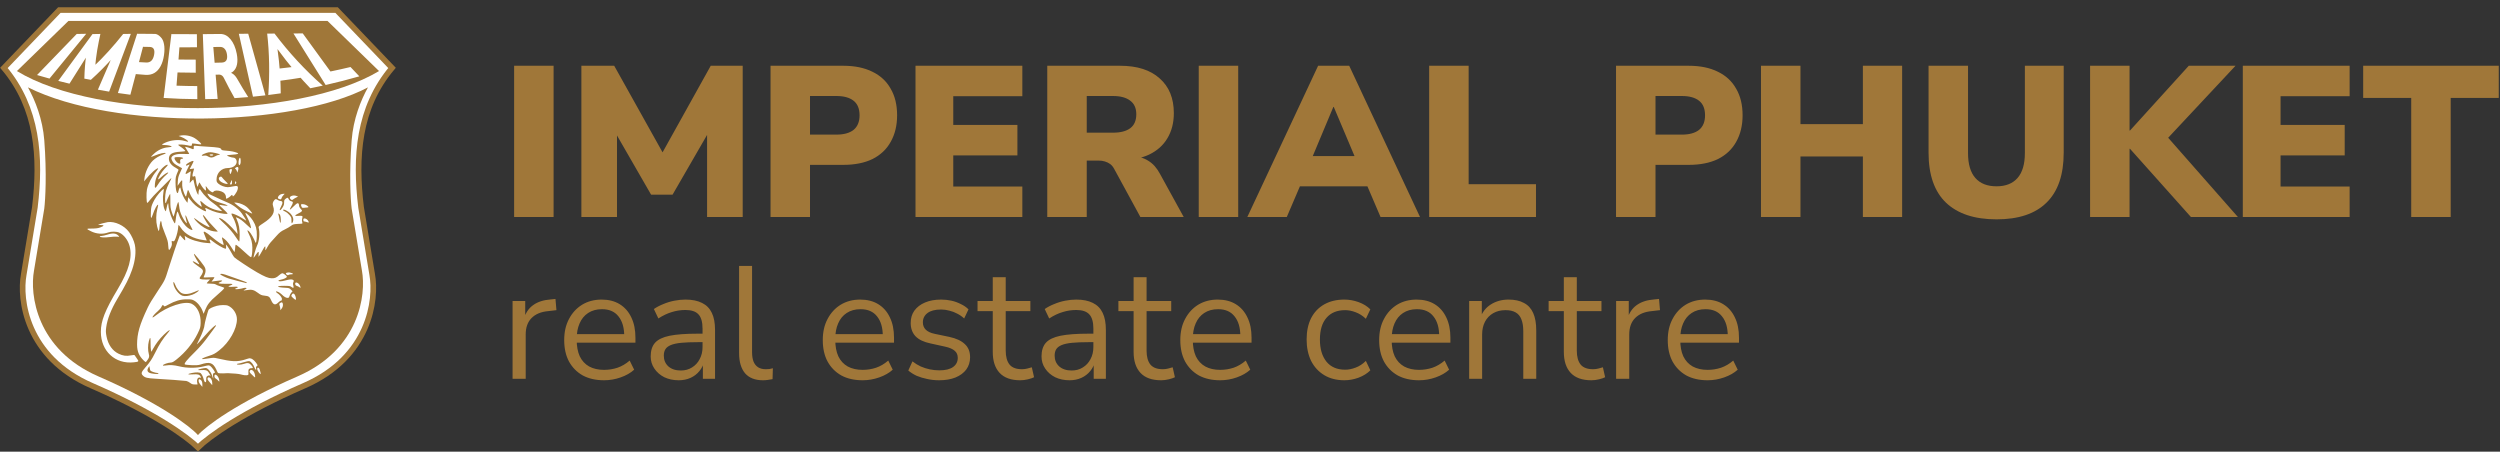 <?xml version="1.0" encoding="UTF-8"?> <svg xmlns="http://www.w3.org/2000/svg" width="6210" height="1122" viewBox="0 0 6210 1122" fill="none"><rect x="0" y="0" width="6210" height="1122" fill="#333333" stroke="none"/><path d="M1277.1 539V163.34H1375.15V539H1277.1ZM1444.16 539V163.34H1525.69L1655.17 395.13H1636.52L1765.47 163.34H1844.87V539H1756.41V315.735H1767.6L1670.63 483.584H1617.34L1520.36 315.203H1532.62V539H1444.16ZM1914.03 539V163.34H2094.66C2123.08 163.34 2147.24 168.313 2167.13 178.26C2187.02 187.851 2202.12 201.883 2212.42 220.355C2223.08 238.472 2228.41 260.497 2228.41 286.429C2228.41 311.65 2223.08 333.675 2212.42 352.502C2202.12 370.974 2187.02 385.184 2167.13 395.13C2147.24 404.722 2123.08 409.517 2094.66 409.517H2012.07V539H1914.03ZM2012.07 334.385H2077.61C2096.08 334.385 2110.29 330.478 2120.24 322.663C2130.19 314.492 2135.16 302.414 2135.16 286.429C2135.16 270.088 2130.19 258.01 2120.24 250.195C2110.29 242.38 2096.08 238.472 2077.61 238.472H2012.07V334.385ZM2274.12 539V163.34H2539.48V239.005H2367.9V310.407H2527.22V386.072H2367.9V463.335H2539.48V539H2274.12ZM2601.42 539V163.34H2782.06C2824.69 163.34 2857.55 173.82 2880.64 194.778C2904.08 215.382 2915.81 244.156 2915.81 281.1C2915.81 304.901 2910.48 325.682 2899.82 343.444C2889.52 360.85 2874.42 374.349 2854.53 383.94C2834.99 393.176 2810.83 397.795 2782.06 397.795L2786.32 388.203H2811.9C2827.18 388.203 2840.67 391.933 2852.4 399.393C2864.12 406.498 2873.89 417.51 2881.7 432.43L2940.32 539H2832.68L2767.67 419.641C2764.83 414.313 2761.46 410.228 2757.55 407.386C2753.64 404.544 2749.2 402.413 2744.23 400.992C2739.61 399.571 2734.46 398.86 2728.78 398.86H2699.47V539H2601.42ZM2699.47 329.59H2764.48C2783.3 329.59 2797.69 325.86 2807.64 318.4C2817.58 310.94 2822.56 299.395 2822.56 283.764C2822.56 268.845 2817.58 257.655 2807.64 250.195C2797.69 242.38 2783.3 238.472 2764.48 238.472H2699.47V329.59ZM2977.65 539V163.34H3075.69V539H2977.65ZM3098.35 539L3274.19 163.34H3351.45L3527.29 539H3429.25L3385.02 435.627L3422.32 462.802H3202.79L3240.62 435.627L3196.39 539H3098.35ZM3312.02 265.647L3250.21 413.247L3235.29 387.67H3390.35L3375.43 413.247L3313.09 265.647H3312.02ZM3550.04 539V163.34H3648.09V457.474H3815.4V539H3550.04ZM4014.21 539V163.34H4194.84C4223.26 163.34 4247.42 168.313 4267.31 178.26C4287.2 187.851 4302.3 201.883 4312.6 220.355C4323.26 238.472 4328.59 260.497 4328.59 286.429C4328.59 311.65 4323.26 333.675 4312.6 352.502C4302.3 370.974 4287.2 385.184 4267.31 395.13C4247.42 404.722 4223.26 409.517 4194.84 409.517H4112.25V539H4014.21ZM4112.25 334.385H4177.79C4196.27 334.385 4210.47 330.478 4220.42 322.663C4230.37 314.492 4235.34 302.414 4235.34 286.429C4235.34 270.088 4230.37 258.01 4220.42 250.195C4210.47 242.38 4196.27 238.472 4177.79 238.472H4112.25V334.385ZM4374.3 539V163.34H4472.34V308.276H4627.4V163.34H4724.91V539H4627.4V388.736H4472.34V539H4374.3ZM4959.44 544.861C4904.73 544.861 4862.82 531.007 4833.69 503.299C4804.91 475.591 4790.53 434.206 4790.53 379.145V163.34H4888.57V380.21C4888.57 407.563 4894.61 428.167 4906.69 442.021C4918.77 455.875 4936.35 462.802 4959.44 462.802C4982.17 462.802 4999.58 455.875 5011.66 442.021C5023.74 428.167 5029.78 407.563 5029.78 380.21V163.34H5126.22V379.145C5126.22 434.206 5112.01 475.591 5083.59 503.299C5055.53 531.007 5014.15 544.861 4959.44 544.861ZM5191.79 539V163.34H5289.83V324.261H5290.9L5436.9 163.34H5553.06L5367.63 361.561V321.597L5558.92 539H5442.23L5290.9 369.553H5289.83V539H5191.79ZM5571.13 539V163.34H5836.49V239.005H5664.91V310.407H5824.24V386.072H5664.91V463.335H5836.49V539H5571.13ZM5989.49 539V243.268H5870.14V163.34H6206.9V243.268H6087.54V539H5989.49Z" fill="#A07739"></path><path d="M1273.22 941V747.742H1304.64V793.472H1300.66C1305.17 777.831 1312.99 766.034 1324.12 758.081C1335.25 749.863 1349.97 745.091 1368.26 743.766L1379.79 742.573L1382.18 770.408L1361.9 772.794C1343.87 774.385 1329.95 780.217 1320.14 790.291C1310.6 800.099 1305.83 813.619 1305.83 830.851V941H1273.22ZM1500.49 944.579C1480.08 944.579 1462.45 940.602 1447.61 932.649C1433.03 924.431 1421.63 912.899 1413.41 898.054C1405.46 883.208 1401.48 865.447 1401.48 844.769C1401.48 824.621 1405.46 807.125 1413.41 792.279C1421.36 777.168 1432.23 765.371 1446.02 756.888C1460.07 748.405 1476.24 744.163 1494.53 744.163C1512.03 744.163 1527 748.007 1539.46 755.695C1551.92 763.383 1561.47 774.252 1568.09 788.302C1574.99 802.353 1578.43 819.187 1578.43 838.804V851.131H1426.13V830.056H1556.96L1550.6 835.225C1550.6 814.017 1545.83 797.581 1536.28 785.917C1527 773.987 1513.35 768.022 1495.32 768.022C1481.8 768.022 1470.27 771.203 1460.73 777.566C1451.45 783.663 1444.43 792.279 1439.65 803.413C1434.88 814.282 1432.5 827.007 1432.5 841.588V843.973C1432.5 860.145 1435.01 873.797 1440.05 884.931C1445.35 896.066 1453.17 904.549 1463.51 910.381C1473.85 915.948 1486.18 918.732 1500.49 918.732C1511.89 918.732 1522.89 917.008 1533.5 913.562C1544.37 909.851 1554.57 903.886 1564.12 895.668L1575.25 918.334C1566.5 926.287 1555.37 932.649 1541.85 937.421C1528.33 942.193 1514.54 944.579 1500.49 944.579ZM1685.89 944.579C1672.63 944.579 1660.7 942.06 1650.1 937.024C1639.76 931.722 1631.54 924.564 1625.45 915.55C1619.35 906.537 1616.3 896.463 1616.3 885.329C1616.3 871.014 1619.88 859.747 1627.04 851.529C1634.46 843.311 1646.52 837.478 1663.22 834.032C1680.19 830.586 1703.25 828.863 1732.41 828.863H1750.31V849.938H1732.81C1716.64 849.938 1703.12 850.468 1692.25 851.529C1681.38 852.589 1672.77 854.445 1666.4 857.096C1660.04 859.747 1655.53 863.193 1652.88 867.435C1650.23 871.676 1648.91 876.978 1648.91 883.341C1648.91 894.21 1652.62 903.091 1660.04 909.983C1667.73 916.876 1678.07 920.322 1691.06 920.322C1701.66 920.322 1710.94 917.804 1718.89 912.767C1727.11 907.73 1733.47 900.837 1737.98 892.089C1742.75 883.341 1745.14 873.267 1745.14 861.868V816.536C1745.14 800.099 1741.82 788.302 1735.2 781.145C1728.57 773.722 1717.7 770.011 1702.59 770.011C1690.93 770.011 1679.66 771.734 1668.79 775.18C1657.92 778.361 1646.79 783.663 1635.39 791.086L1624.25 767.625C1631.15 762.853 1638.97 758.744 1647.71 755.297C1656.46 751.586 1665.61 748.803 1675.15 746.947C1684.7 745.091 1693.84 744.163 1702.59 744.163C1719.29 744.163 1733.08 746.947 1743.95 752.514C1754.81 757.816 1762.9 766.034 1768.2 777.168C1773.5 788.037 1776.16 802.088 1776.16 819.319V941H1745.93V896.066H1749.51C1747.39 906.139 1743.28 914.755 1737.19 921.913C1731.35 929.071 1724.06 934.638 1715.31 938.614C1706.57 942.591 1696.76 944.579 1685.89 944.579ZM1895.16 944.579C1875.54 944.579 1860.7 938.747 1850.62 927.082C1840.82 915.418 1835.91 898.717 1835.91 876.978V660.657H1868.12V874.592C1868.12 883.871 1869.31 891.691 1871.7 898.054C1874.35 904.416 1878.2 909.188 1883.23 912.369C1888.27 915.55 1894.5 917.141 1901.92 917.141C1905.1 917.141 1908.15 917.008 1911.07 916.743C1914.25 916.213 1917.16 915.55 1919.82 914.755L1919.02 941.795C1914.78 942.591 1910.67 943.253 1906.69 943.784C1902.98 944.314 1899.14 944.579 1895.16 944.579ZM2142.79 944.579C2122.38 944.579 2104.75 940.602 2089.9 932.649C2075.32 924.431 2063.92 912.899 2055.71 898.054C2047.75 883.208 2043.78 865.447 2043.78 844.769C2043.78 824.621 2047.75 807.125 2055.71 792.279C2063.66 777.168 2074.53 765.371 2088.31 756.888C2102.36 748.405 2118.54 744.163 2136.83 744.163C2154.32 744.163 2169.3 748.007 2181.76 755.695C2194.22 763.383 2203.76 774.252 2210.39 788.302C2217.28 802.353 2220.73 819.187 2220.73 838.804V851.131H2068.43V830.056H2199.26L2192.9 835.225C2192.9 814.017 2188.12 797.581 2178.58 785.917C2169.3 773.987 2155.65 768.022 2137.62 768.022C2124.1 768.022 2112.57 771.203 2103.03 777.566C2093.75 783.663 2086.72 792.279 2081.95 803.413C2077.18 814.282 2074.79 827.007 2074.79 841.588V843.973C2074.79 860.145 2077.31 873.797 2082.35 884.931C2087.65 896.066 2095.47 904.549 2105.81 910.381C2116.15 915.948 2128.48 918.732 2142.79 918.732C2154.19 918.732 2165.19 917.008 2175.8 913.562C2186.67 909.851 2196.87 903.886 2206.42 895.668L2217.55 918.334C2208.8 926.287 2197.67 932.649 2184.15 937.421C2170.63 942.193 2156.84 944.579 2142.79 944.579ZM2332.56 944.579C2322.49 944.579 2312.68 943.518 2303.13 941.398C2293.86 939.542 2285.11 936.891 2276.89 933.445C2268.94 929.733 2262.04 925.359 2256.21 920.322L2266.55 897.656C2272.91 902.693 2279.81 906.935 2287.23 910.381C2294.65 913.562 2302.21 915.948 2309.89 917.539C2317.58 919.129 2325.4 919.925 2333.36 919.925C2348.47 919.925 2359.87 917.141 2367.55 911.574C2375.24 906.007 2379.09 898.451 2379.09 888.908C2379.09 881.485 2376.57 875.653 2371.53 871.411C2366.49 866.905 2358.54 863.458 2347.67 861.072L2311.49 853.119C2294.78 849.673 2282.32 843.708 2274.11 835.225C2266.15 826.742 2262.18 815.74 2262.18 802.22C2262.18 790.291 2265.23 780.084 2271.32 771.601C2277.69 762.853 2286.57 756.093 2297.97 751.321C2309.36 746.549 2322.62 744.163 2337.73 744.163C2346.74 744.163 2355.36 745.091 2363.58 746.947C2371.8 748.803 2379.48 751.586 2386.64 755.297C2394.06 758.744 2400.43 763.118 2405.73 768.42L2394.99 791.086C2389.95 786.314 2384.26 782.338 2377.89 779.156C2371.53 775.71 2364.9 773.192 2358.01 771.601C2351.38 769.745 2344.62 768.818 2337.73 768.818C2322.88 768.818 2311.62 771.734 2303.93 777.566C2296.24 783.398 2292.4 791.086 2292.4 800.63C2292.4 808.052 2294.78 814.15 2299.56 818.921C2304.33 823.693 2311.75 827.14 2321.82 829.26L2358.01 836.816C2375.24 840.527 2388.1 846.492 2396.58 854.71C2405.33 862.663 2409.7 873.532 2409.7 887.317C2409.7 898.982 2406.52 909.188 2400.16 917.936C2393.8 926.42 2384.79 933.047 2373.12 937.819C2361.72 942.325 2348.2 944.579 2332.56 944.579ZM2534.39 944.579C2511.59 944.579 2494.5 938.482 2483.1 926.287C2471.7 914.092 2466 896.728 2466 874.195V772.794H2428.22V747.742H2466V688.492H2498.21V747.742H2559.44V772.794H2498.21V871.014C2498.21 886.124 2501.39 897.656 2507.75 905.609C2514.11 913.297 2524.45 917.141 2538.77 917.141C2543.01 917.141 2547.25 916.611 2551.49 915.55C2555.73 914.49 2559.58 913.43 2563.02 912.369L2568.59 937.024C2565.14 938.879 2560.11 940.602 2553.48 942.193C2546.85 943.784 2540.49 944.579 2534.39 944.579ZM2656.71 944.579C2643.46 944.579 2631.53 942.06 2620.93 937.024C2610.59 931.722 2602.37 924.564 2596.27 915.55C2590.17 906.537 2587.13 896.463 2587.13 885.329C2587.13 871.014 2590.7 859.747 2597.86 851.529C2605.28 843.311 2617.35 837.478 2634.05 834.032C2651.01 830.586 2674.08 828.863 2703.24 828.863H2721.13V849.938H2703.64C2687.47 849.938 2673.95 850.468 2663.08 851.529C2652.21 852.589 2643.59 854.445 2637.23 857.096C2630.87 859.747 2626.36 863.193 2623.71 867.435C2621.06 871.676 2619.73 876.978 2619.73 883.341C2619.73 894.21 2623.44 903.091 2630.87 909.983C2638.55 916.876 2648.89 920.322 2661.88 920.322C2672.49 920.322 2681.77 917.804 2689.72 912.767C2697.94 907.73 2704.3 900.837 2708.81 892.089C2713.58 883.341 2715.96 873.267 2715.96 861.868V816.536C2715.96 800.099 2712.65 788.302 2706.02 781.145C2699.39 773.722 2688.53 770.011 2673.42 770.011C2661.75 770.011 2650.48 771.734 2639.61 775.18C2628.75 778.361 2617.61 783.663 2606.21 791.086L2595.08 767.625C2601.97 762.853 2609.79 758.744 2618.54 755.297C2627.29 751.586 2636.43 748.803 2645.98 746.947C2655.52 745.091 2664.67 744.163 2673.42 744.163C2690.12 744.163 2703.9 746.947 2714.77 752.514C2725.64 757.816 2733.73 766.034 2739.03 777.168C2744.33 788.037 2746.98 802.088 2746.98 819.319V941H2716.76V896.066H2720.34C2718.22 906.139 2714.11 914.755 2708.01 921.913C2702.18 929.071 2694.89 934.638 2686.14 938.614C2677.39 942.591 2667.58 944.579 2656.71 944.579ZM2884.28 944.579C2861.48 944.579 2844.38 938.482 2832.98 926.287C2821.58 914.092 2815.88 896.728 2815.88 874.195V772.794H2778.11V747.742H2815.88V688.492H2848.09V747.742H2909.33V772.794H2848.09V871.014C2848.09 886.124 2851.27 897.656 2857.64 905.609C2864 913.297 2874.34 917.141 2888.65 917.141C2892.89 917.141 2897.14 916.611 2901.38 915.55C2905.62 914.49 2909.46 913.43 2912.91 912.369L2918.48 937.024C2915.03 938.879 2909.99 940.602 2903.37 942.193C2896.74 943.784 2890.38 944.579 2884.28 944.579ZM3030.9 944.579C3010.49 944.579 2992.86 940.602 2978.01 932.649C2963.43 924.431 2952.04 912.899 2943.82 898.054C2935.86 883.208 2931.89 865.447 2931.89 844.769C2931.89 824.621 2935.86 807.125 2943.82 792.279C2951.77 777.168 2962.64 765.371 2976.42 756.888C2990.47 748.405 3006.65 744.163 3024.94 744.163C3042.43 744.163 3057.41 748.007 3069.87 755.695C3082.33 763.383 3091.88 774.252 3098.5 788.302C3105.4 802.353 3108.84 819.187 3108.84 838.804V851.131H2956.54V830.056H3087.37L3081.01 835.225C3081.01 814.017 3076.23 797.581 3066.69 785.917C3057.41 773.987 3043.76 768.022 3025.73 768.022C3012.21 768.022 3000.68 771.203 2991.14 777.566C2981.86 783.663 2974.83 792.279 2970.06 803.413C2965.29 814.282 2962.9 827.007 2962.9 841.588V843.973C2962.9 860.145 2965.42 873.797 2970.46 884.931C2975.76 896.066 2983.58 904.549 2993.92 910.381C3004.26 915.948 3016.59 918.732 3030.9 918.732C3042.3 918.732 3053.3 917.008 3063.91 913.562C3074.78 909.851 3084.98 903.886 3094.53 895.668L3105.66 918.334C3096.91 926.287 3085.78 932.649 3072.26 937.421C3058.74 942.193 3044.95 944.579 3030.9 944.579ZM3339.5 944.579C3320.15 944.579 3303.45 940.337 3289.4 931.854C3275.35 923.371 3264.48 911.574 3256.79 896.463C3249.37 881.087 3245.66 863.326 3245.66 843.178C3245.66 822.765 3249.37 805.136 3256.79 790.291C3264.48 775.445 3275.35 764.046 3289.4 756.093C3303.45 748.14 3320.15 744.163 3339.5 744.163C3351.43 744.163 3363.23 746.284 3374.89 750.526C3386.56 754.767 3396.24 760.732 3403.92 768.42L3392.79 791.881C3385.1 784.458 3376.62 779.024 3367.34 775.578C3358.33 772.131 3349.71 770.408 3341.49 770.408C3321.34 770.408 3305.84 776.771 3294.97 789.495C3284.1 801.955 3278.66 819.982 3278.66 843.576C3278.66 866.639 3284.1 884.931 3294.97 898.451C3305.84 911.706 3321.34 918.334 3341.49 918.334C3349.71 918.334 3358.33 916.611 3367.34 913.165C3376.62 909.718 3385.1 904.151 3392.79 896.463L3403.92 919.925C3396.24 927.612 3386.43 933.71 3374.5 938.216C3362.83 942.458 3351.17 944.579 3339.5 944.579ZM3524.86 944.579C3504.45 944.579 3486.82 940.602 3471.97 932.649C3457.39 924.431 3445.99 912.899 3437.77 898.054C3429.82 883.208 3425.84 865.447 3425.84 844.769C3425.84 824.621 3429.82 807.125 3437.77 792.279C3445.73 777.168 3456.6 765.371 3470.38 756.888C3484.43 748.405 3500.6 744.163 3518.89 744.163C3536.39 744.163 3551.37 748.007 3563.83 755.695C3576.29 763.383 3585.83 774.252 3592.46 788.302C3599.35 802.353 3602.8 819.187 3602.8 838.804V851.131H3450.5V830.056H3581.32L3574.96 835.225C3574.96 814.017 3570.19 797.581 3560.65 785.917C3551.37 773.987 3537.72 768.022 3519.69 768.022C3506.17 768.022 3494.64 771.203 3485.09 777.566C3475.81 783.663 3468.79 792.279 3464.02 803.413C3459.25 814.282 3456.86 827.007 3456.86 841.588V843.973C3456.86 860.145 3459.38 873.797 3464.42 884.931C3469.72 896.066 3477.54 904.549 3487.88 910.381C3498.22 915.948 3510.54 918.732 3524.86 918.732C3536.26 918.732 3547.26 917.008 3557.86 913.562C3568.73 909.851 3578.94 903.886 3588.48 895.668L3599.62 918.334C3590.87 926.287 3579.73 932.649 3566.21 937.421C3552.69 942.193 3538.91 944.579 3524.86 944.579ZM3649.41 941V747.742H3680.83V790.688H3676.45C3682.02 775.313 3691.03 763.781 3703.49 756.093C3716.22 748.14 3730.8 744.163 3747.23 744.163C3762.61 744.163 3775.34 746.947 3785.41 752.514C3795.75 757.816 3803.44 766.167 3808.47 777.566C3813.51 788.965 3816.03 803.281 3816.03 820.512V941H3783.82V822.5C3783.82 810.571 3782.23 800.762 3779.05 793.074C3776.13 785.386 3771.36 779.687 3764.73 775.975C3758.37 772.264 3750.02 770.408 3739.68 770.408C3728.01 770.408 3717.81 772.927 3709.06 777.964C3700.31 783 3693.55 790.026 3688.78 799.039C3684.01 808.052 3681.62 818.656 3681.62 830.851V941H3649.41ZM3952.96 944.579C3930.16 944.579 3913.07 938.482 3901.67 926.287C3890.27 914.092 3884.57 896.728 3884.57 874.195V772.794H3846.79V747.742H3884.57V688.492H3916.78V747.742H3978.01V772.794H3916.78V871.014C3916.78 886.124 3919.96 897.656 3926.32 905.609C3932.68 913.297 3943.02 917.141 3957.34 917.141C3961.58 917.141 3965.82 916.611 3970.06 915.55C3974.3 914.49 3978.15 913.43 3981.59 912.369L3987.16 937.024C3983.71 938.879 3978.68 940.602 3972.05 942.193C3965.42 943.784 3959.06 944.579 3952.96 944.579ZM4014.44 941V747.742H4045.86V793.472H4041.88C4046.39 777.831 4054.21 766.034 4065.34 758.081C4076.48 749.863 4091.19 745.091 4109.48 743.766L4121.01 742.573L4123.4 770.408L4103.12 772.794C4085.09 774.385 4071.17 780.217 4061.37 790.291C4051.82 800.099 4047.05 813.619 4047.05 830.851V941H4014.44ZM4241.72 944.579C4221.3 944.579 4203.67 940.602 4188.83 932.649C4174.25 924.431 4162.85 912.899 4154.63 898.054C4146.68 883.208 4142.7 865.447 4142.7 844.769C4142.7 824.621 4146.68 807.125 4154.63 792.279C4162.58 777.168 4173.45 765.371 4187.24 756.888C4201.29 748.405 4217.46 744.163 4235.75 744.163C4253.25 744.163 4268.23 748.007 4280.69 755.695C4293.14 763.383 4302.69 774.252 4309.32 788.302C4316.21 802.353 4319.65 819.187 4319.65 838.804V851.131H4167.35V830.056H4298.18L4291.82 835.225C4291.82 814.017 4287.05 797.581 4277.5 785.917C4268.23 773.987 4254.57 768.022 4236.55 768.022C4223.03 768.022 4211.49 771.203 4201.95 777.566C4192.67 783.663 4185.65 792.279 4180.87 803.413C4176.1 814.282 4173.72 827.007 4173.72 841.588V843.973C4173.72 860.145 4176.24 873.797 4181.27 884.931C4186.57 896.066 4194.4 904.549 4204.73 910.381C4215.07 915.948 4227.4 918.732 4241.72 918.732C4253.11 918.732 4264.12 917.008 4274.72 913.562C4285.59 909.851 4295.8 903.886 4305.34 895.668L4316.47 918.334C4307.73 926.287 4296.59 932.649 4283.07 937.421C4269.55 942.193 4255.77 944.579 4241.72 944.579Z" fill="#A07739"></path><path d="M836.088 25L973.8 168.678C890.105 267.857 881.779 390.242 896.896 514.978L896.914 515.128L896.938 515.278L924.466 681.551L924.487 681.676C935.935 743.783 918.792 887.02 755.859 957.947C601.059 1025.33 519.289 1084.62 491.75 1111.6C464.211 1084.62 382.441 1025.33 227.641 957.947C64.708 887.02 47.565 743.783 59.013 681.676L59.034 681.551L86.561 515.278L86.586 515.128L86.605 514.978C101.721 390.241 93.394 267.857 9.699 168.678L147.412 25H836.088Z" fill="white" stroke="#A07739" stroke-width="14"></path><path fill-rule="evenodd" clip-rule="evenodd" d="M170 52H491.5H492H813.5L941.5 176.5C739 298 244.5 300.5 42 176.5L170 52ZM69.447 217C87.458 249.417 105.912 295.605 110 348.5C116.4 431.3 112.667 496 110 518L84.5 672C73.5 731.667 90.1 867.8 244.5 935C397.522 1001.6 472.489 1059.29 491.5 1080.44C491.584 1080.53 491.668 1080.62 491.75 1080.72C491.832 1080.62 491.916 1080.53 492 1080.44C511.011 1059.29 585.978 1001.6 739 935C893.4 867.8 910 731.667 899 672L873.5 518C870.833 496 867.1 431.3 873.5 348.5C877.589 295.605 896.042 249.417 914.053 217C727 316 285 324.5 69.447 217Z" fill="#A07739"></path><path fill-rule="evenodd" clip-rule="evenodd" d="M447.62 336.909L443.67 337.77L448.983 339.622C458.642 342.99 471.119 352.06 466.096 352.06C465.465 352.06 461.939 351.148 458.259 350.033C444.568 345.887 424.195 347.863 409.64 354.748C400.652 359.001 400.487 360.225 408.896 360.234C416.774 360.242 426.354 362.413 426.354 364.19C426.354 364.803 422.213 365.607 417.154 365.979C405.07 366.865 392.575 372.6 382.352 381.953C378.016 385.92 374.706 389.403 374.995 389.693C375.285 389.981 379.753 388.434 384.924 386.252C390.095 384.07 397.918 381.553 402.308 380.656C413.204 378.432 415.044 380.774 404.906 383.966C396.251 386.689 385.578 393.06 379.464 399.153C369.02 409.559 360.272 428.236 358.755 443.367L358.018 450.732L361.157 446.649C372.423 431.994 390.378 415.941 392.799 418.359C393.225 418.785 391.219 421.956 388.339 425.405C377.16 438.799 368.021 456.483 365.053 470.466C363.216 479.122 363.688 503.409 365.704 503.97C366.453 504.179 369.501 500.962 372.476 496.822C375.451 492.68 385.571 481.811 394.964 472.667C404.358 463.522 415.028 452.825 418.675 448.894C422.324 444.964 425.554 441.994 425.857 442.295C426.158 442.597 423.659 447.996 420.305 454.294C416.95 460.591 413.269 469.715 412.122 474.57C409.766 484.551 409.26 504.491 411.362 504.491C412.111 504.491 412.725 503.708 412.725 502.752C412.725 500.838 421.822 481.354 422.715 481.354C423.02 481.354 423.233 489.163 423.187 498.707C423.112 514.15 423.516 517.309 426.872 527.415C428.945 533.661 430.913 538.499 431.244 538.169C431.577 537.838 432.772 533.952 433.902 529.535C437.969 513.641 441.762 501.769 442.773 501.769C443.34 501.769 444.221 505.597 444.728 510.275C446.006 522.049 447.777 528.335 452.487 537.835C456.796 546.526 463.017 555.437 464.053 554.403C464.396 554.06 463.678 550.347 462.457 546.152C459 534.278 460.445 530.558 464.366 541.238C466.153 546.103 469.984 554.495 472.88 559.887C475.777 565.278 478.145 570.025 478.145 570.435C478.145 572.56 472.983 570.624 467.054 566.279C458.42 559.949 448.796 546.414 445.194 535.534C443.63 530.811 441.902 526.448 441.352 525.838C440.041 524.385 437.638 534.12 436.457 545.661C435.941 550.713 434.961 554.848 434.281 554.848C433.599 554.848 430.647 549.796 427.72 543.619C422.722 533.081 418.228 516.198 418.136 507.61C418.07 501.641 415.606 506.92 413.874 516.741C413.082 521.231 412.017 524.906 411.51 524.906C411.002 524.906 409.471 521.997 408.11 518.441C404.873 509.996 403.688 489.353 405.82 478.533C406.724 473.95 407.15 469.889 406.769 469.508C406.386 469.127 403.992 470.87 401.448 473.383C392.506 482.213 384.738 493.023 380.076 503.13C376.044 511.869 375.285 515.142 374.804 525.887C374.023 543.306 375.363 545.696 379.214 533.752C383.837 519.413 390.862 506.607 392.912 508.778C393.16 509.039 392.172 513.848 390.715 519.462C387.382 532.311 387.215 550.061 390.309 562.539C391.579 567.665 392.955 572.432 393.367 573.131C394.519 575.09 396.166 569.755 396.281 563.694C396.338 560.7 397.076 555.8 397.921 552.806C399.23 548.164 399.616 547.764 400.543 550.084C401.141 551.581 401.673 554.567 401.726 556.72C401.778 558.872 405.314 569.284 409.583 579.857C416.334 596.578 417.416 600.528 417.896 610.213C418.527 622.931 420.221 623.88 424.83 614.09C426.779 609.949 427.354 606.75 426.783 603.235C426.008 598.466 426.12 598.289 429.362 599.102C432.412 599.866 433.054 599.247 435.788 592.9C439.168 585.056 442.649 570.141 442.686 563.354C442.698 560.92 443.168 558.932 443.731 558.933C444.294 558.935 446.487 561.676 448.607 565.025C459.086 581.59 480.37 593.208 506.118 596.42L513.67 597.364L510.76 590.055C509.162 586.036 507.283 581.285 506.59 579.496C503.602 571.803 510.324 575.05 527.066 589.388C538.685 599.338 554.9 610.033 555.527 608.159C555.734 607.541 554.734 603.283 553.304 598.697C551.876 594.114 551.014 590.054 551.392 589.677C551.769 589.3 555.07 591.511 558.727 594.591C564.552 599.495 571.153 608.164 579.764 622.217L582.265 626.3L583.225 622.897C583.751 621.026 584.243 616.891 584.318 613.71C584.393 610.527 585.122 607.926 585.94 607.926C587.376 607.926 603.013 621.249 616.011 633.548C619.5 636.85 622.957 639.18 623.691 638.725C625.558 637.574 626.93 627.22 626.844 614.923C626.762 603.291 624.217 593.327 618.374 581.767C613.197 571.521 613.405 569.646 619.108 575.166C623.147 579.075 631.234 593.298 634.253 601.802C635.947 606.575 637.817 597.692 637.979 584.109C638.153 569.356 635.731 560.347 628.282 548.043C623.271 539.766 611.234 527.651 609.623 529.261C609.225 529.657 611.343 534.505 614.327 540.033C619.508 549.631 624.746 565.422 623.246 566.922C622.856 567.312 618.107 563.335 612.695 558.085C602.828 548.515 594.552 542.461 588.877 540.663L585.837 539.7L588.533 545.978C593.568 557.707 595.357 567.671 595.357 583.965C595.357 593.113 594.808 599.76 594.053 599.76C593.336 599.76 589.778 595.155 586.145 589.527C577.92 576.781 566.57 563.814 552.815 551.445C541.474 541.249 541.429 538.307 552.711 544.837C559.324 548.665 575.663 564.061 584.998 575.262L590.1 581.387L589.187 573.27C587.97 562.462 583.732 548.949 578.871 540.391C574.74 533.117 574.011 530.35 576.224 530.35C579.878 530.35 593.843 536.748 601.76 542.049C606.683 545.345 610.952 548.043 611.246 548.043C612.462 548.043 606.843 538.603 600.528 530.037C591.915 518.351 579.063 508.749 563.386 502.285C556.608 499.489 543.126 493.344 533.426 488.629C523.727 483.913 515.53 480.316 515.212 480.633C514.894 480.951 515.937 483.317 517.53 485.89C522.355 493.685 533.002 499.834 550.04 504.662C565.934 509.167 570.397 512.296 558.899 510.874C555.339 510.434 550.278 509.665 547.655 509.166C543.043 508.288 543.255 508.605 554.129 518.734C560.314 524.495 565.373 529.831 565.373 530.593C565.373 532.499 550.914 530.841 538.114 527.466C532.492 525.984 523.677 522.645 518.526 520.046C508.834 515.156 508.535 515.262 511.529 522.524C513.061 526.241 509.833 525.445 499.271 519.5C488.337 513.347 480.821 506.83 473.028 496.751L467.57 489.69L466.618 496.751L465.666 503.81L462.337 499.727C457.16 493.38 451.225 480.686 449.457 472.186C448.029 465.315 447.654 464.734 446.061 466.91C445.075 468.256 443.859 471.781 443.358 474.744C442.826 477.881 441.795 479.916 440.887 479.613C438.027 478.662 436.104 468.573 436.032 454.134C435.959 439.662 436.05 439.268 443.46 422.151C443.783 421.402 440.527 418.906 436.223 416.604C425.486 410.858 419.539 402.946 419.539 394.402C419.539 382.869 427.446 377.966 447.82 376.867C454.753 376.492 460.427 375.721 460.427 375.152C460.427 373.739 452.078 366.526 446.921 363.484C444.605 362.118 442.709 360.52 442.709 359.932C442.709 358.167 456.434 358.767 465.651 360.938C475.111 363.164 476.782 362.817 476.782 358.629C476.782 355.635 476.188 355.642 494.841 358.444C497.653 358.868 499.952 358.646 499.952 357.954C499.952 356.04 490.453 347.38 483.938 343.355C473.806 337.096 458.906 334.453 447.62 336.909ZM481.446 363.415C480.997 364.584 480.95 366.058 481.341 366.691C481.734 367.323 481.559 368.641 480.954 369.618C480.067 371.053 479.242 371.068 476.677 369.697C473.548 368.024 460.16 364.122 459.57 364.712C459.404 364.878 461.676 368.67 464.618 373.138C467.561 377.607 469.968 381.686 469.968 382.203C469.968 382.722 464.275 382.805 457.316 382.391C442.157 381.487 430.383 384.196 426.99 389.365C425.086 392.266 425.097 393.101 427.102 398.105C429.549 404.21 434.293 408.352 445.094 413.815C449.029 415.805 452.25 417.643 452.25 417.899C452.25 418.155 450.002 423.198 447.256 429.104C443.158 437.915 442.157 441.798 441.683 450.732L441.106 461.62L446.061 454.434C448.785 450.481 451.525 447.562 452.149 447.947C452.772 448.332 452.98 451.325 452.611 454.597C452.242 457.869 452.627 463.746 453.467 467.657C455.195 475.706 460.245 488.159 461.781 488.159C462.341 488.159 463.522 484.484 464.407 479.993C465.292 475.502 466.517 471.827 467.127 471.827C467.739 471.827 469.538 475.348 471.126 479.653C472.713 483.958 476.335 490.526 479.176 494.25C484.194 500.829 499.862 514.561 501.026 513.4C501.344 513.082 500.53 510.015 499.219 506.584C497.906 503.154 497.241 499.94 497.74 499.442C498.239 498.944 501.24 501.048 504.41 504.118C514.05 513.454 530.031 521.072 544.902 523.42L551.964 524.534L544.699 517.125C540.702 513.05 534.06 507.491 529.937 504.771C520.215 498.356 505.574 483.828 500.313 475.375C496.425 469.127 496.075 468.89 494.653 471.543C493.819 473.098 493.118 476.708 493.094 479.563C493.053 484.464 492.936 484.606 491.017 482.069C488.713 479.027 484.287 464.939 482.229 454.104C481.471 450.118 480.537 446.541 480.152 446.158C479.767 445.772 477.588 447.563 475.31 450.137L471.167 454.815L471.914 443.927C472.326 437.939 473.072 431.221 473.574 428.998C474.479 424.998 474.456 424.979 471.205 427.089C459.137 434.925 458.525 434.243 465.305 420.501C468.181 414.671 470.781 409.392 471.084 408.768C471.387 408.145 469.668 408.649 467.266 409.89C462.579 412.31 461.295 412.092 462.457 409.071C463.409 406.594 475.721 399.695 479.191 399.695C481.629 399.695 481.378 400.649 476.506 409.933L471.133 420.173L476.683 419.287C479.736 418.799 482.227 418.631 482.219 418.915C482.211 419.198 481.291 422.435 480.175 426.11C477.341 435.437 477.464 439.72 480.53 438.528C481.842 438.017 483.506 437.493 484.228 437.361C484.949 437.229 486.05 441.594 486.675 447.061C487.299 452.528 488.461 458.653 489.26 460.671L490.713 464.342L492.617 459C493.665 456.061 494.781 453.399 495.097 453.084C495.415 452.768 497.008 455.171 498.641 458.426C501.634 464.391 509.081 473.188 511.139 473.188C511.751 473.188 511.859 470.738 511.379 467.744C510.899 464.75 510.811 462.3 511.181 462.3C511.553 462.3 513.419 464.659 515.33 467.543C517.241 470.425 520.952 474.05 523.579 475.597C528.281 478.368 528.388 478.371 530.719 475.799C533.671 472.542 540.741 472.392 549.581 475.4C556.758 477.841 561.27 483.419 561.279 489.86C561.281 491.918 561.621 493.603 562.034 493.603C563.86 493.603 570.38 489.545 572.742 486.937C575.829 483.532 577.639 483.27 577.639 486.231C577.639 492.562 588.947 478.035 590.515 469.69C591.981 461.884 589.881 460.664 579.002 463.013C574.13 464.065 568.261 464.949 565.962 464.975C558.752 465.056 547.622 460.946 542.591 456.343C538.285 452.402 537.772 451.208 537.889 445.387C538.211 429.417 550.253 417.446 566.054 417.388C577.544 417.345 586.388 411.746 587.759 403.648C588.813 397.425 584.692 391.529 579.29 391.529C575.168 391.529 564.01 387.565 564.01 386.101C564.01 385.565 569.511 384.771 576.234 384.336C590.745 383.397 594.875 381.853 589.007 379.56C581.803 376.744 574.224 375.265 562.309 374.35C552.553 373.6 550.299 373.002 549.658 370.985C548.406 367.044 543.059 366.041 514.041 364.303C501.419 363.547 489.106 362.56 486.679 362.11C483.397 361.5 482.053 361.836 481.446 363.415ZM512.9 379.813C501.112 383.517 496.845 388.192 506.686 386.621C510.828 385.958 513.125 386.422 516.729 388.646C522.799 392.393 527.973 392.232 534.707 388.091C537.705 386.247 541.539 384.735 543.225 384.731C549.597 384.716 545.905 382.499 535.729 380.228C523.555 377.512 520.407 377.455 512.9 379.813ZM520.737 385.064C521.049 386 523.043 386.765 525.166 386.765C527.29 386.765 529.284 386 529.596 385.064C529.982 383.91 528.559 383.363 525.166 383.363C521.774 383.363 520.351 383.91 520.737 385.064ZM434.078 391.075C430.905 394.243 440.305 406.5 445.907 406.5C448.09 406.5 448.365 405.82 447.644 402.222C446.677 397.39 448.557 394.251 452.416 394.251C455.976 394.251 455.624 392.02 451.909 391.025C447.755 389.915 435.205 389.949 434.078 391.075ZM594.822 392.653C592.637 396.185 591.668 406.525 593.313 408.771C594.868 410.894 595.117 410.851 596.54 408.195C599.304 403.039 597.65 388.084 594.822 392.653ZM408.143 413.155C395.319 423.332 386.743 439.215 384.915 456.176C383.554 468.822 385.542 469.637 391.901 459.038C397.251 450.114 405.721 440.278 414.153 433.193C416.555 431.176 418.191 429.198 417.792 428.799C416.42 427.429 408.102 432.708 400.863 439.546C396.875 443.31 393.33 446.11 392.985 445.764C391.245 444.028 401.316 427.147 408.632 419.541C413.132 414.86 416.813 410.625 416.813 410.127C416.813 408.065 412.785 409.472 408.143 413.155ZM585.381 416.629C583.144 418.323 583.115 418.627 585.089 419.73C586.292 420.402 587.764 422.753 588.36 424.955L589.445 428.956L591.162 423.796C593.868 415.67 591.131 412.277 585.381 416.629ZM570.275 421.258C569.248 422.916 570.973 432.358 572.302 432.358C573.278 432.358 576.248 423.954 576.268 421.13C576.279 419.727 571.154 419.837 570.275 421.258ZM546.633 439.218C542.609 440.817 542.619 445.966 546.652 449.749C550.532 453.39 558.722 456.856 563.44 456.856C566.92 456.856 566.813 456.628 560.417 450.321C556.771 446.726 552.868 442.483 551.744 440.892C550.126 438.603 549.06 438.253 546.633 439.218ZM573.432 451.753C572.47 454.186 571.439 456.634 571.141 457.197C570.842 457.759 571.875 458.217 573.437 458.217C575.842 458.217 576.276 457.383 576.276 452.773C576.276 449.779 576.03 447.329 575.728 447.329C575.427 447.329 574.393 449.319 573.432 451.753ZM584.454 451.028C584.454 451.866 584.082 453.519 583.627 454.703C583.171 455.89 583.496 456.856 584.35 456.856C586.641 456.856 587.782 452.83 585.998 451.049C584.871 449.923 584.454 449.919 584.454 451.028ZM695.967 483.445C691.64 485.791 687.982 491.985 692.125 493.847C697.859 496.425 698.538 495.382 699.431 491.902C699.864 490.217 701.795 487.155 703.722 485.097L707.228 481.354L703.424 481.409C701.333 481.439 697.976 482.354 695.967 483.445ZM723.813 486.84C720.151 488.31 717.585 491.959 723.531 496.087C726.598 498.215 727.715 494.778 732.963 492.105L740.409 488.311L736.622 486.874C732.126 485.168 728.009 485.157 723.813 486.84ZM709.503 493.76C706.334 496.121 705.755 497.549 705.755 503.01C705.755 507.952 704.765 510.961 701.538 515.827C697.521 521.882 694.851 523.851 694.851 520.76C694.851 519.978 696.384 516.461 698.258 512.945C703.404 503.296 702.496 499.047 695.291 499.047C694.156 499.047 691.354 497.715 689.064 496.087C685.523 494.079 683.906 494.222 681.707 496.831C677.388 501.847 676.39 506.675 678.482 512.451C684.025 527.758 677.006 539.587 653.321 554.848C643.837 560.958 641.837 562.833 642.43 565.055C645.982 578.359 644.079 599.239 638.275 610.678C635.498 616.148 629.041 639.293 630.018 640.269C630.217 640.467 632.627 637.253 635.372 633.125C641.625 623.719 643.666 623.421 642.497 632.084C641.676 638.15 641.755 638.381 643.778 635.827C644.964 634.329 648.471 628.359 651.574 622.557C654.676 616.755 657.777 612.009 658.464 612.009C659.151 612.009 659.463 614.153 659.156 616.773C658.849 619.393 658.937 621.535 659.348 621.533C659.76 621.531 661.802 618.271 663.885 614.288C665.971 610.304 669.651 604.875 672.063 602.222C674.477 599.57 680.933 592.425 686.411 586.345C694.705 577.138 698.121 574.457 706.854 570.299C712.621 567.554 719.764 563.414 722.727 561.099C727.467 557.395 729.437 556.807 739.082 556.209C739.082 556.209 747.324 555.964 750.05 555.528C752.776 555.092 750.05 551.009 750.05 548.287C750.05 545.565 750.764 541.499 751.379 539.323C752.37 535.813 747.686 535.717 742.665 536.188C730.869 537.176 730.425 535.547 741.059 530.295C749.619 526.067 752.094 523.789 748.536 520.655C747.403 519.406 744.535 516.532 743.235 512.902C742.665 509.499 742.665 504.756 739.519 504.756C737.784 504.735 733.93 507.851 729.117 512.902C724.623 517.618 720.567 521.096 720.104 520.634C719.639 520.171 721.127 516.628 723.411 512.762C728.724 503.764 728.75 500.985 723.531 499.944C720.88 499.414 718.769 497.725 717.363 495.01C714.851 490.158 714.427 490.092 709.503 493.76ZM583.99 505.324C594.263 514.29 600.123 518.196 612.634 524.419C620.373 528.267 626.705 530.928 626.705 530.332C626.705 528.888 617.777 518.274 613.258 514.345C607.411 509.26 596.396 504.483 588.46 503.589C581.092 502.76 581.064 502.771 583.99 505.324ZM748.005 510.86C750.05 518.005 751.82 516.315 759.986 515.674C766.135 515.192 766.952 514.815 765.537 513.113C763.06 510.132 756.779 507.213 752.844 507.213C750.093 507.213 746.643 506.096 748.005 510.86ZM703.029 521.977C703.029 522.613 705.538 524.261 708.604 525.642C711.671 527.023 716.425 530.89 719.167 534.235C723.612 539.656 724.135 541.108 723.977 547.583C723.781 555.655 725.036 556.854 727.491 550.936C729.914 545.095 727.936 537.577 722.352 531.406C715.742 524.099 703.029 517.895 703.029 521.977ZM691.449 532.546C692.067 533.958 693.198 539.248 693.963 544.3C694.729 549.352 695.854 553.487 696.466 553.487C698.216 553.487 697.721 538.197 695.853 534.54C693.773 530.47 689.746 528.646 691.449 532.546ZM504.041 535.153C504.041 537.255 512.602 552.271 516.821 557.57C519.505 560.938 521.148 563.882 520.474 564.112C517.845 565.009 497.179 553.009 486.664 544.481C478.448 537.818 481.922 544.307 491.476 553.469C501.39 562.978 512.51 569.606 524.392 573.092C531.375 575.139 540.84 576.022 540.84 574.626C540.84 574.276 536.066 569.183 530.23 563.309C524.395 557.435 516.61 548.535 512.931 543.531C507.084 535.579 504.041 532.711 504.041 535.153ZM753.457 545.565C753.457 551.774 754.967 549.193 760.272 551.009C763.242 552.025 766.528 553.138 766.804 552.862C767.723 551.945 765.268 547.273 762.316 544.884C758.745 541.996 753.457 541.482 753.457 545.565ZM267.573 551.757C262.365 552.499 244.925 557.274 243.982 558.217C243.589 558.609 246.487 558.931 250.423 558.931C259.609 558.931 259.09 561.257 249.079 564.946C243.6 566.966 238.217 567.689 228.364 567.725C213.712 567.782 213.557 568.227 226.003 574.474C239.634 581.316 255.444 582.394 268.936 577.399C276.677 574.534 289.519 574.767 296.423 577.897C307.748 583.032 318.208 596.792 321.989 611.525C329.166 639.498 320.31 671.544 292.582 717.93C260.743 771.196 250.536 797.04 250.536 824.385C250.536 872.12 286.126 905.009 332.355 899.991C345.216 898.596 345.723 897.978 340.076 890.59C337.46 887.166 335.719 883.771 334.768 882.72C333.675 881.512 332.2 881.455 325.087 882.795C313.591 884.961 305.349 883.844 294.579 878.657C279.213 871.258 268.651 856.21 264.69 836.084C262.697 825.954 262.569 822.359 263.861 812.72C266.55 792.651 275.975 768.578 291.068 743.232C312.926 706.522 320.76 691.065 328.025 670.306C336.027 647.447 338.504 624.79 334.873 607.653C332.85 598.108 326.765 584.837 320.506 576.323C308.531 560.033 285.265 549.236 267.573 551.757ZM266.891 582.759C261.269 584.604 254.677 586.122 252.24 586.133C249.803 586.142 247.81 586.725 247.81 587.428C247.81 589.848 260.394 590.583 272.41 588.863C279.032 587.916 287.275 587.457 290.729 587.846C296.911 588.542 296.971 588.512 294.572 585.865C288.626 579.303 280.278 578.367 266.891 582.759ZM445.402 588.192C441.185 598.655 425.452 645.08 418.668 667.069C409.778 695.894 409.674 696.11 392.477 721.934C378.2 743.372 371.383 754.634 366.746 764.44C346.714 806.801 340.495 828.439 340.491 855.795C340.488 874.935 346.623 885.132 356.845 895.34C356.845 895.34 361.598 900.183 362.629 899.123C363.659 898.062 364.989 896.089 364.989 896.089C370.715 888.729 371.57 885.566 369.597 879.023C367.2 871.068 367.264 856.886 369.739 847.598C372.958 835.519 374.166 836.71 374.017 851.816C373.942 859.526 374.384 867.64 374.997 869.849L376.114 873.863L379.814 867.127C387.354 853.4 395.719 842.4 406.935 831.469C418.917 819.792 426.17 815.873 418.276 825.345C403.071 843.585 396.904 853.167 384.77 877.402C377.02 892.881 372.637 899.425 361.375 912.325C350.688 924.569 349.749 927.687 355.127 933.059C360.219 938.143 365.972 939.583 385.466 940.655C412.265 942.127 458.167 945.491 462.816 946.324C465.256 946.76 469.48 948.886 472.204 951.048C476.158 954.187 478.517 954.979 483.904 954.979H490.652L489.722 949.49C488.476 942.126 491.781 936.652 496.726 937.89C499.749 938.648 499.947 938.458 498.651 936.038C495.47 930.104 491.923 929.014 478.831 929.946C465.263 930.913 464.054 929.141 476.508 926.544C487.487 924.255 496.425 924.604 498.885 927.419C502.021 931.009 504.32 935.914 506.06 942.72C507.039 946.556 508.486 949.016 509.922 949.293C511.83 949.66 512.219 948.574 512.219 942.861C512.219 937.14 512.758 935.635 515.434 933.884C517.373 932.615 519.67 932.172 521.222 932.766C523.656 933.699 523.678 933.571 521.623 930.416C520.428 928.58 518.602 925.712 517.565 924.041C514.946 919.816 510.272 918.551 499.952 919.271C493.57 919.716 491.487 919.473 492.504 918.401C493.91 916.916 506.079 914.149 511.202 914.149C515.939 914.149 524.02 923.703 526.506 932.244C528.869 940.358 530.803 942.964 529.262 935.955C528.155 930.925 529.487 926.398 532.072 926.398C533.146 926.398 534.025 925.905 534.025 925.304C534.025 922.839 525.765 911.435 522.37 909.214C518.855 906.914 518.243 906.948 505.589 910.148C487.539 914.713 464.095 914.669 445.435 910.039C432.17 906.747 422.546 906.156 410.872 907.917C405.808 908.682 404.385 908.512 404.822 907.199C405.588 904.907 417.597 900.776 423.879 900.645C427.878 900.561 430.933 898.914 438.871 892.565C460.836 874.999 479.45 852.121 490.894 828.619C497.337 815.39 497.947 813.292 498.393 802.823C499.316 781.178 490.593 761.948 476.626 754.833C459.84 746.282 415.074 760.903 385.732 784.52C373.52 794.349 378.804 784.262 391.575 773.367C395.755 769.801 400.047 764.802 401.11 762.26C403.232 757.187 405.1 756.434 407.028 759.87C408.133 761.842 409.462 761.454 418.339 756.567C434.919 747.439 448.055 743.597 463.153 743.461C473.979 743.364 476.995 743.827 481.553 746.287C490.656 751.202 499.009 761.432 503.358 772.99L505.807 779.497L509.791 769.587C515.109 756.363 521.801 747.848 536.839 735.179C549.27 724.706 557.078 717.012 557.156 715.161C557.178 714.632 553.04 712.963 547.961 711.453C542.882 709.942 537.516 707.792 536.036 706.674C534.239 705.319 530.057 704.629 523.463 704.6C518.029 704.576 513.582 704.126 513.582 703.601C513.582 703.074 515.415 700.757 517.654 698.449L521.726 694.253L510.233 694.302C497.56 694.355 493.882 692.757 496.936 688.527C504.391 678.202 505.704 673.44 502.294 669.097C501.381 667.935 497.26 664.746 493.138 662.011C477.878 651.889 472.923 643.935 487.522 652.997C491.377 655.389 494.806 657.072 495.142 656.734C495.48 656.398 493.908 653.393 491.648 650.057C485.64 641.187 480.738 631.305 481.97 630.546C482.928 629.955 498.165 648.451 506.59 660.432C512.234 668.456 511.988 675.815 505.651 688.724C505.326 689.382 511.164 689.467 518.867 688.917C526.454 688.374 532.663 688.399 532.663 688.971C532.663 689.542 531.026 692.153 529.025 694.771L525.389 699.533L531.41 698.617C546.342 696.347 551.744 696.042 551.744 697.473C551.744 698.278 549.597 699.711 546.975 700.659C538.504 703.717 543.757 705.263 561.467 704.923C573.383 704.694 577.706 705.038 577.323 706.183C577.034 707.05 574.38 708.482 571.426 709.365C563.605 711.703 568.524 713.31 580.446 712.312C590.699 711.454 594.204 713.203 587.151 715.658C584.532 716.57 583.445 717.543 584.393 718.128C586.111 719.19 599.229 717.505 605.391 715.431C607.659 714.669 610.182 714.616 611.417 715.307C613.149 716.273 612.717 716.92 609.093 718.791C606.646 720.056 604.854 721.27 605.112 721.49C605.369 721.711 609.276 721.266 613.792 720.501C625.154 718.578 630.675 719.979 640.357 727.247C647.556 732.652 649.879 733.63 657.321 734.399C667.4 735.442 669.761 737.057 673.321 745.35C678.44 757.276 683.611 759.06 691.171 751.511C693.795 748.891 696.923 746.747 698.122 746.747C699.624 746.747 700.303 745.507 700.303 742.761C700.303 738.649 694.858 731.858 688.036 727.463C686.162 726.256 685.069 724.814 685.608 724.257C687.134 722.678 694.517 726.274 699.339 730.945C706.02 737.418 710.166 739.923 714.209 739.933C717.289 739.941 718.118 739.131 719.263 734.987C720.016 732.261 722.009 728.569 723.691 726.782L726.748 723.532L722.613 719.402C718.876 715.669 717.504 715.227 708.367 714.803C686.428 713.787 684.223 710.001 705.571 710.001C718.471 710.001 720.841 710.363 723.956 712.811C728.704 716.54 730.395 715.265 728.571 709.332C727.484 705.79 727.541 703.642 728.8 700.882C730.261 697.68 730.154 696.934 728.003 695.336C725.127 693.199 719.622 693.633 707.426 696.957C698.549 699.375 691.238 699.428 691.725 697.071C691.879 696.323 694.475 695.284 697.494 694.764C704.757 693.512 712.569 689.727 712.569 687.458C712.569 685.154 704.19 678.698 701.2 678.698C699.961 678.698 696.646 680.753 693.833 683.265C686.439 689.867 682.998 691.309 674.811 691.235C666.803 691.163 657.491 687.371 638.29 676.366C621.489 666.736 584.368 642.139 581.605 638.806C580.246 637.167 576.635 631.221 573.578 625.592C570.521 619.963 566.485 613.532 564.611 611.301L561.204 607.246L561.584 612.69C561.918 617.455 561.63 618.075 559.283 617.665C554.618 616.852 537.76 606.949 528.914 599.826C520.389 592.961 518.966 593.108 521.804 600.558L523.211 604.253L512.604 603.413C494.261 601.96 471.707 595.077 461.965 587.959L458.732 585.598L459.699 591.318C460.231 594.465 460.186 597.038 459.599 597.038C459.011 597.038 455.947 594.13 452.789 590.574L447.047 584.109L445.402 588.192ZM711.888 682.066C716.658 685.747 715.295 682.066 720.747 681.664C726.199 681.262 727.228 681.386 727.561 680.303C727.894 679.22 723.473 677.581 719.384 676.9C715.295 676.22 706.145 677.635 711.888 682.066ZM547.118 681.187C546.367 682.398 561.595 689.906 569.462 692.204C579.194 695.046 610.592 703.196 611.812 703.196C612.507 703.196 613.075 702.634 613.075 701.948C613.075 701.26 606.176 698.423 597.742 695.642C589.31 692.86 576.117 688.217 568.427 685.322C554.69 680.151 548.501 678.951 547.118 681.187ZM430.819 704.981C432.741 716.812 443.911 731.526 453.325 734.628C458.912 736.469 469.041 735.356 478.152 731.899C484.907 729.336 495.091 722.386 493.874 721.17C493.488 720.785 488.812 722.477 483.483 724.929C471.171 730.596 459.149 731.874 451.638 728.315C445.623 725.465 438.331 716.103 434.988 706.938C432.279 699.511 429.735 698.318 430.819 704.981ZM733.264 705.473C733.58 708.139 734.786 709.458 737.783 710.413C740.032 711.13 742.946 712.65 744.257 713.791C747.276 716.418 747.422 714.093 744.585 708.612C740.862 701.425 732.509 699.109 733.264 705.473ZM724.706 732.197C723.452 734.946 722.11 734.987 728.794 740.852C730.97 742.761 734.457 745.917 735.021 744.144C735.858 741.509 733.787 733.667 731.541 730.964C729.185 728.13 726.327 728.645 724.706 732.197ZM695.714 752.84C693.526 754.495 693.383 755.376 694.692 759.125C695.529 761.524 696.235 765.078 696.259 767.025L696.305 770.565L699.003 767.331C702.355 763.311 703.583 758.668 702.469 754.233C701.509 750.417 699.476 749.997 695.714 752.84ZM538.796 759.659C527.282 762.777 519.1 766.867 517.747 770.179C515.417 775.881 508.13 803.442 508.13 806.548C508.13 812.346 502.419 828.367 495.741 841.308C492.059 848.439 489.049 854.621 489.049 855.047C489.049 856.182 497.48 847.157 509.808 832.83C523.831 816.529 538.529 803.578 536.524 809.286C536.274 809.998 532.868 814.744 528.955 819.834C525.042 824.923 517.165 835.518 511.45 843.378C505.465 851.609 493.683 864.919 483.66 874.77C464.346 893.753 456.863 902.969 459.015 905.118C459.769 905.87 467.374 906.754 475.913 907.08C487.789 907.535 493.001 907.159 498.081 905.485C520.909 897.959 528.964 900.538 537.35 918.058C537.35 918.058 539.412 923.307 541.148 925.995C542.884 928.684 565.868 926.944 565.868 926.944C581.108 927.528 593.31 928.681 597.688 929.948C601.998 931.195 611.99 933.616 616.483 931.162C618.527 930.045 614.919 918.871 619.097 916.139C621.035 914.871 623.246 914.272 625.344 914.544C629.431 915.074 628.749 912.297 623.837 906.711C619.053 901.269 614.742 900.606 605.579 903.902C599.28 906.168 588.543 906.622 588.543 904.622C588.543 903.874 589.923 903.253 591.609 903.244C593.295 903.234 599.559 901.669 605.527 899.766C611.496 897.864 617.647 896.624 619.195 897.012C623.773 898.159 629.481 905.298 632.156 913.032C634.517 919.858 637.283 919.865 636.245 915.754C635.564 913.055 635.677 911.691 636.927 910.31C641.697 907.589 639.186 905.605 635.298 900.179C633.026 897.009 629.012 893.225 626.379 891.772C626.379 891.772 622.819 889.981 620.571 889.896C618.324 889.811 608.815 893.08 608.815 893.08C589.078 899.181 576.353 898.664 540.197 890.291C531.471 888.271 529.709 888.28 516.67 890.416C508.918 891.686 502.235 892.384 501.818 891.969C500.705 890.857 507.511 887.682 518.352 884.256C530.551 880.402 534.13 878.484 544.79 870.099C569.61 850.571 588.543 817.188 588.543 792.953C588.543 779.176 579.023 764.741 566.331 759.277C561.356 757.134 547.404 757.329 538.796 759.659ZM368.747 912.752C364.955 918.153 365.671 923.237 370.576 925.771C375.879 928.509 393.644 930.193 393.644 927.957C393.644 927.099 392.219 926.398 390.479 926.398C386.202 926.398 374.794 922.43 373.621 920.532C373.1 919.693 372.322 916.841 371.891 914.196L371.108 909.386L368.747 912.752ZM638.971 915.754C638.29 920.518 647.028 930.923 647.455 929.004C647.83 927.323 646.235 921.198 644.907 917.211C643.741 913.713 639.652 910.991 638.971 915.754ZM621.526 919.865C618.56 922.827 619.806 925.644 626.705 931.577C626.705 931.577 632.838 938.025 633.519 937.437C634.201 936.85 633.519 932.767 633.519 932.767C632.838 927.559 630.381 921.335 626.78 919.634C624.652 918.629 623.506 918.038 621.526 919.865ZM532.663 934.408C532.663 937.21 533.737 939.012 536.411 940.702C538.473 942.005 541.218 944.371 542.514 945.962C544.25 948.095 544.876 948.317 544.899 946.803C544.963 942.407 542.177 935.541 539.326 933.072C535.005 929.33 532.663 929.799 532.663 934.408ZM515.769 939.445C514.775 942.03 515.454 943.262 522.1 950.931L527.211 956.83V951.753C527.211 943.811 522.924 937.286 517.704 937.286C517.097 937.286 516.226 938.258 515.769 939.445ZM493.651 943.355C492.408 946.593 494.141 951.111 498.61 956.288L502.678 961V955.178C502.678 948.483 501.04 944.767 497.175 942.703C495.05 941.566 494.285 941.708 493.651 943.355Z" fill="white"></path><path d="M92 186.377C123.511 154.046 159.021 116.705 190.541 84.374C198.412 84.229 206.282 84.094 214.153 83.949C185.076 119.351 151.998 159.763 122.931 195.165C112.618 192.355 102.314 189.419 92 186.377ZM144.698 200.93C172.046 163.51 202.404 122.08 229.753 84.659C236.291 84.543 242.828 84.437 249.366 84.321C244.122 108.618 237.868 139.029 236.613 167.17C234.836 166.928 233.049 166.687 231.272 166.436C257.5 141.965 283.73 112.496 305.96 84.394C312.305 84.297 318.649 84.201 324.994 84.104C307.688 130.94 288.383 180.776 271.078 227.612C261.778 226.077 252.479 224.445 243.179 222.726C254.796 195.918 266.404 169.111 278.012 142.313C279.016 142.39 280.03 142.477 281.034 142.554C263.691 162.119 245.246 180.757 225.719 198.304C220.321 197.338 214.913 196.343 209.506 195.31C209.988 174.625 211.562 154.896 214.218 136.268C215.319 136.383 216.43 136.499 217.53 136.615C202.553 160.352 187.575 184.089 172.597 207.825C163.297 205.624 153.997 203.325 144.698 200.93ZM292.893 231.041C308.46 182.978 325.017 131.916 340.575 83.863C355.002 83.65 369.42 84.448 383.828 84.254C390.627 84.158 394.976 88.109 399.071 92.164C403.185 96.076 405.947 101.87 407.357 109.557C408.863 117.089 408.921 126.292 407.357 137.088C405.831 147.586 403.079 156.731 398.917 164.427C394.88 171.979 389.655 177.657 383.234 181.423C376.841 185.035 369.453 186.532 361.225 185.933C353.268 185.344 345.311 184.716 337.344 184.021C332.834 201.114 328.324 218.207 323.824 235.309C313.511 233.996 303.207 232.576 292.893 231.041ZM345.195 154.268C351.182 154.625 357.17 154.963 363.147 155.272C368.217 155.533 372.457 154.143 375.798 151.072C379.178 147.866 381.457 142.97 382.731 136.432C384.026 129.759 383.688 124.786 381.775 121.55C379.863 118.315 376.599 116.683 371.896 116.596C366.334 116.5 360.772 116.394 355.209 116.278C351.878 128.938 348.536 141.608 345.195 154.268ZM406.468 243.295C412.89 190.762 419.312 137.228 425.734 84.694C446.863 84.433 467.973 85.192 489.064 84.96C489.132 95.795 489.209 106.631 489.286 117.456C474.762 117.562 460.238 117.591 445.695 117.552C444.932 127.663 444.169 137.764 443.406 147.875C457.669 148.078 471.942 148.165 486.205 148.136C486.215 158.961 486.225 169.796 486.234 180.622C471.15 180.593 456.057 180.39 440.972 180.004C440.142 190.935 439.311 201.877 438.481 212.808C455.641 213.426 472.792 213.764 489.943 213.813C490.02 224.648 490.097 235.483 490.165 246.308C462.266 246.154 434.367 245.149 406.468 243.295ZM509.71 246.279C507.74 192.461 505.78 138.634 503.82 84.806C518.17 84.651 532.501 84.516 546.822 84.381C556.952 84.284 565.383 88.678 572.567 97.437C579.791 106.041 585.112 118.035 588.105 133.544C590.017 143.539 590.288 152.327 588.723 159.937C587.246 167.392 584.011 173.302 579.018 177.628C574.112 181.79 567.459 184.069 559.221 184.378C559.453 183.007 559.695 181.626 559.926 180.245C562.35 180.158 564.774 180.062 567.188 179.965C571.534 179.791 575.6 181.201 579.462 184.195C583.296 187.044 586.889 191.544 590.278 197.715C598.622 212.364 607.39 226.879 616.593 241.209C605.285 242.185 593.967 243.025 582.649 243.72C573.292 227.255 564.475 210.616 556.189 193.862C555.098 191.621 553.92 189.902 552.655 188.734C551.399 187.556 550.018 186.686 548.531 186.126C547.141 185.557 545.634 185.296 544.002 185.344C541.211 185.431 538.411 185.499 535.61 185.566C537.281 205.604 538.961 225.633 540.632 245.671C530.318 245.99 520.014 246.192 509.71 246.279ZM533.128 155.862C539.029 155.736 544.929 155.601 550.83 155.427C555.957 155.282 559.675 153.563 561.925 150.309C564.176 147.045 564.794 142.1 563.828 135.456C562.91 129.121 560.931 124.399 557.956 121.28C554.953 118.016 551.11 116.423 546.339 116.51C540.844 116.616 535.359 116.703 529.864 116.79C530.956 129.817 532.037 142.834 533.128 155.862ZM628.375 240.138C616.68 188.087 604.995 136.026 593.31 83.975C601.075 83.908 608.829 83.85 616.584 83.792C630.818 134.809 645.062 185.837 659.296 236.854C648.983 238.061 638.679 239.162 628.375 240.138ZM666.442 235.995C670.102 182.978 669.185 131.748 663.652 83.463C669.745 83.425 675.848 83.386 681.942 83.348C717.257 130.106 757.179 173.621 801.736 212.741C791.422 215.02 781.118 217.183 770.814 219.23C759.699 207.681 748.903 195.861 738.435 183.78C743.698 186.58 749.038 189.323 754.446 191.988C732.534 195.638 710.623 198.816 688.702 201.539C691.212 197.502 693.646 193.495 696.012 189.516C696.784 203.461 697.229 217.579 697.364 231.852C687.06 233.349 676.746 234.73 666.442 235.995ZM689.281 122.255C691.985 141.27 694.042 160.7 695.471 180.477C692.748 177.339 690.063 174.181 687.398 171.004C702.067 169.468 716.736 167.769 731.395 165.895C731.511 169.207 731.607 172.549 731.665 175.9C716.987 158.498 702.955 140.594 689.561 122.246C689.464 122.246 689.378 122.255 689.281 122.255ZM808.911 211.128C782.248 168.454 755.576 125.78 728.913 83.097C736.639 83.068 744.354 83.029 752.08 83C774.977 114.52 797.883 146.05 820.789 177.57C837.418 174.132 854.048 170.424 870.677 166.465C877.987 174.19 885.297 181.906 892.608 189.632C864.709 197.647 836.81 204.812 808.911 211.128Z" fill="white"></path></svg> 